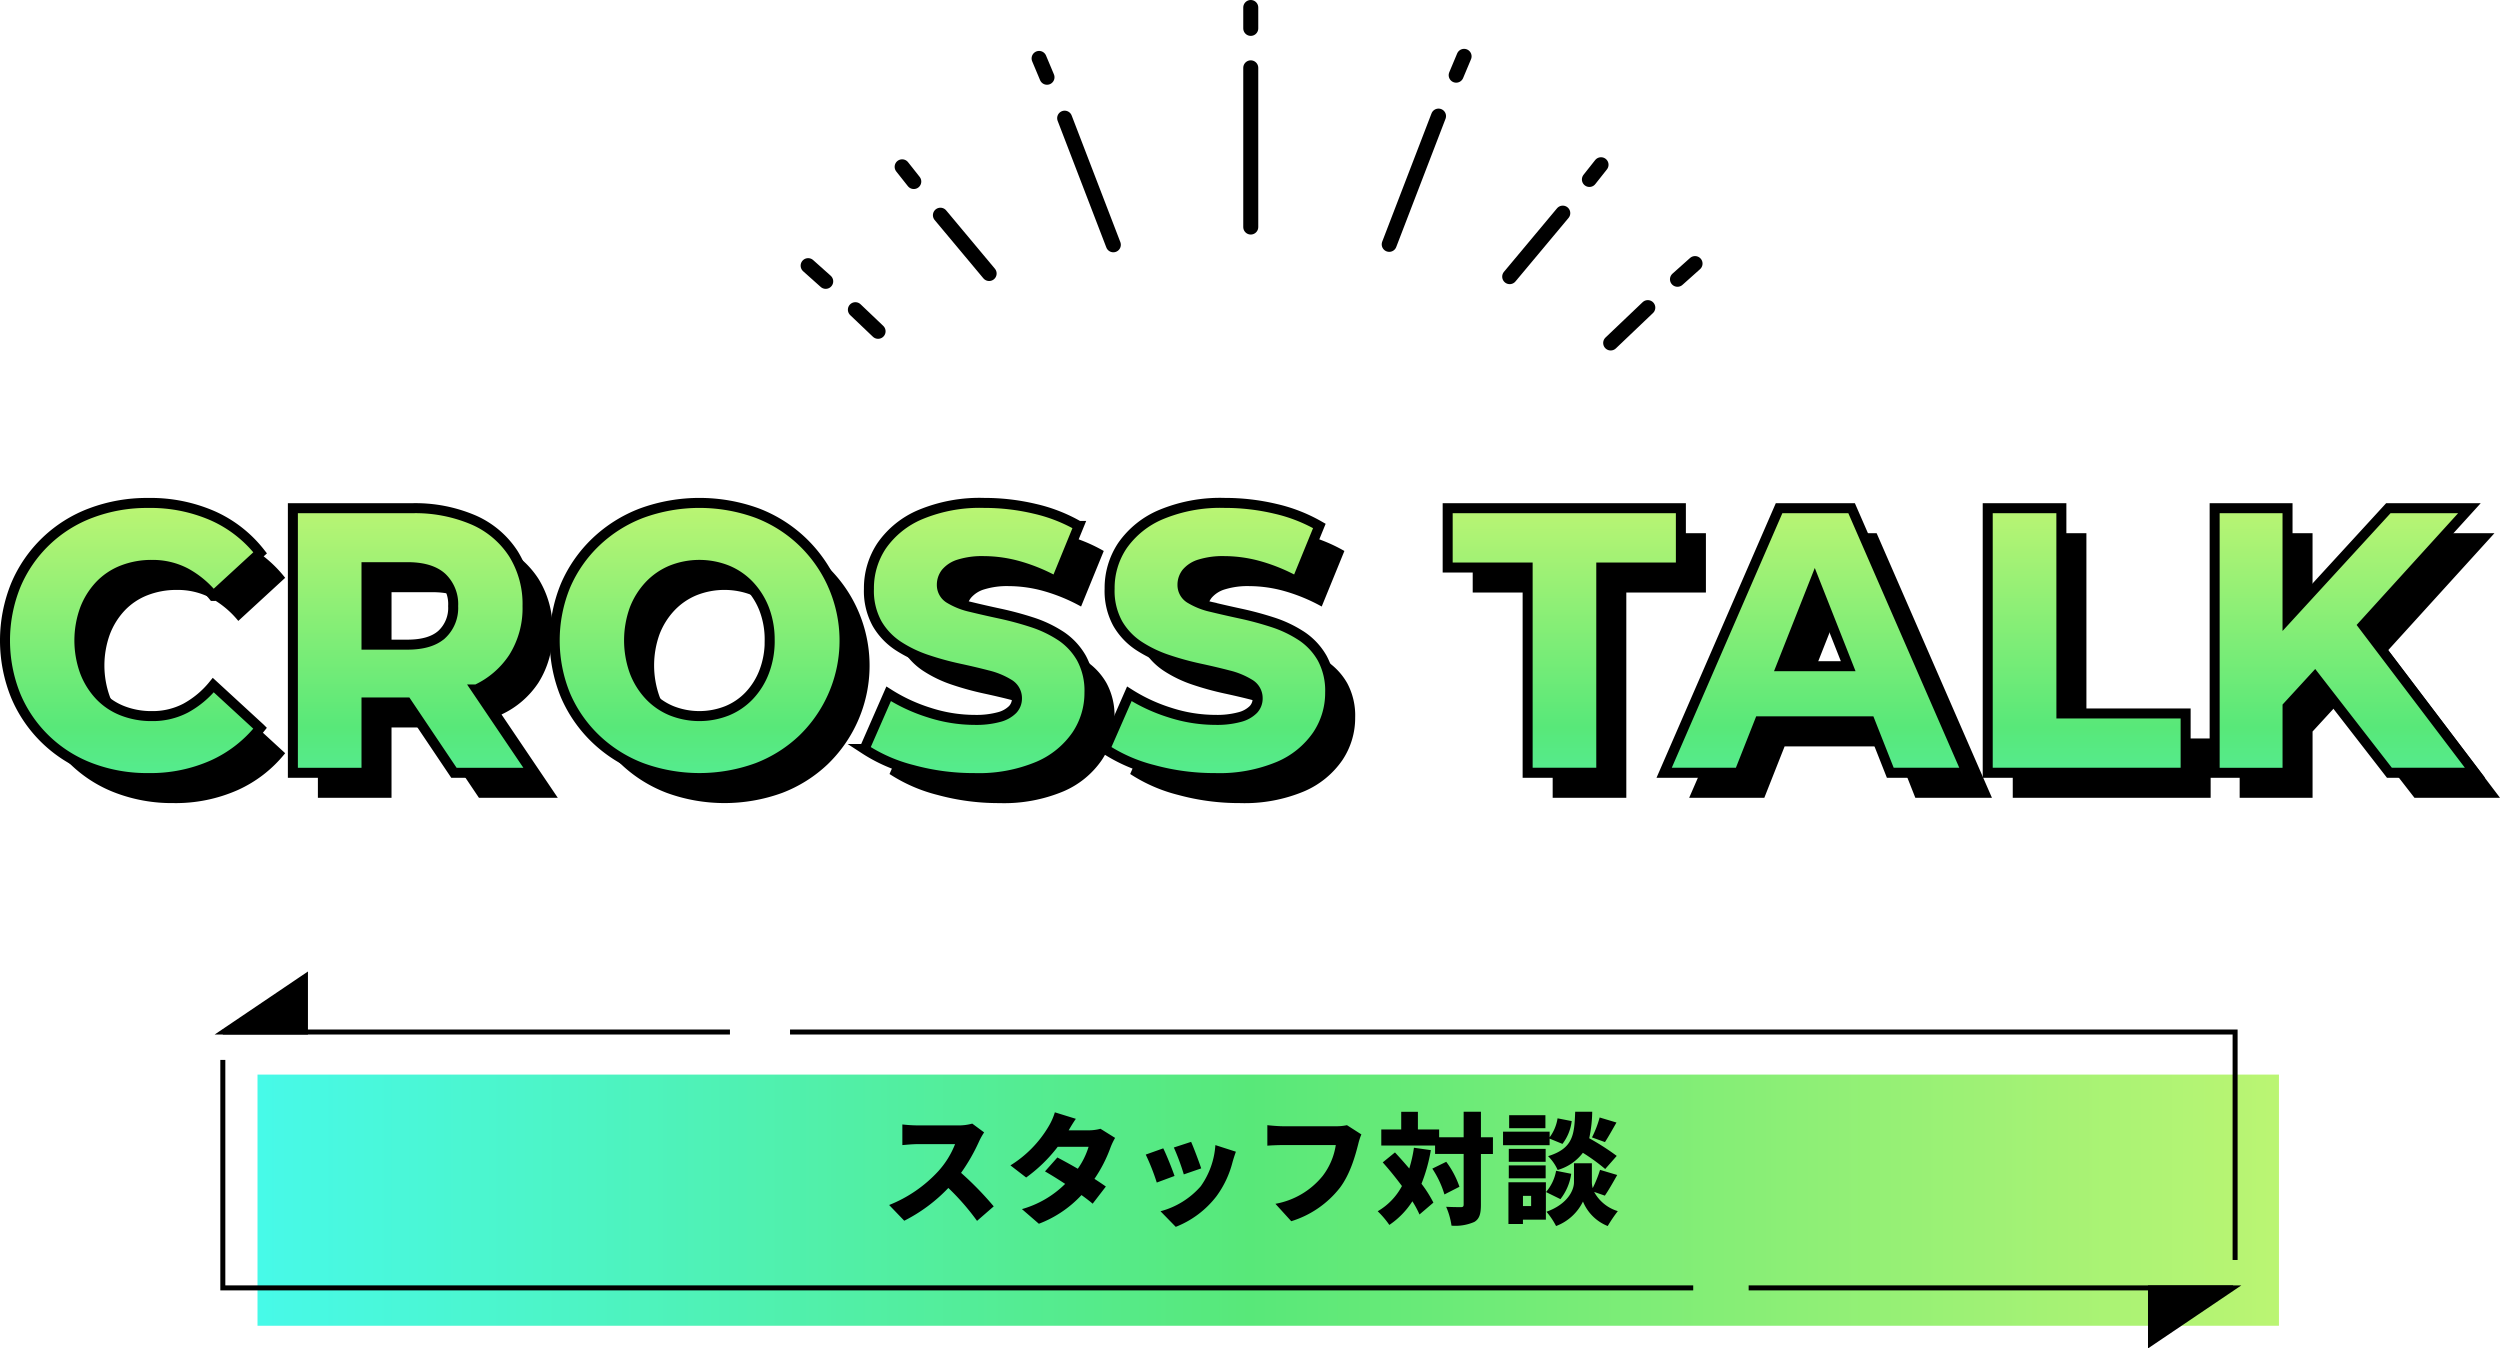 <svg xmlns="http://www.w3.org/2000/svg" xmlns:xlink="http://www.w3.org/1999/xlink" width="499.739" height="269.544" viewBox="0 0 499.739 269.544"><defs><linearGradient id="a" x1="0.5" x2="0.5" y2="1" gradientUnits="objectBoundingBox"><stop offset="0" stop-color="#bcf573"/><stop offset="0.473" stop-color="#58e879"/><stop offset="1" stop-color="#47faec"/></linearGradient><linearGradient id="b" x1="1" y1="0.5" x2="0" y2="0.5" gradientUnits="objectBoundingBox"><stop offset="0" stop-color="#bcf573"/><stop offset="0.509" stop-color="#58e879"/><stop offset="1" stop-color="#47faea"/><stop offset="1" stop-color="#47faec"/></linearGradient></defs><g transform="translate(-709.631 -4783.361)"><g transform="translate(-143.77 4108.043)"><path d="M875.349,802.154a18.34,18.34,0,0,0,0,12.39,14.415,14.415,0,0,0,2.974,4.8,12.547,12.547,0,0,0,4.572,3.06,15.833,15.833,0,0,0,5.874,1.058,14.226,14.226,0,0,0,6.729-1.585,18.548,18.548,0,0,0,5.539-4.61l9.368,8.613a25.521,25.521,0,0,1-9.479,7.366,30.635,30.635,0,0,1-12.9,2.606,31.731,31.731,0,0,1-11.412-2,26.265,26.265,0,0,1-15.055-14.43,29.487,29.487,0,0,1,0-22.137,26.265,26.265,0,0,1,15.055-14.43,31.731,31.731,0,0,1,11.412-2,31.047,31.047,0,0,1,12.9,2.568,24.885,24.885,0,0,1,9.479,7.4l-9.368,8.614a18.55,18.55,0,0,0-5.539-4.61,14.212,14.212,0,0,0-6.729-1.585,15.86,15.86,0,0,0-5.874,1.056,12.609,12.609,0,0,0-4.572,3.06A14.464,14.464,0,0,0,875.349,802.154Zm78.305,15.985L964.9,834.792H949.138L939.7,820.74h-8.036v14.052H916.946V781.906h23.791a29.611,29.611,0,0,1,12.3,2.343,18.074,18.074,0,0,1,7.992,6.761,19.008,19.008,0,0,1,2.825,10.464,18.487,18.487,0,0,1-2.825,10.313A17.827,17.827,0,0,1,953.654,818.139Zm-13.81-24.446h-8.177v15.488h8.177q4.61,0,6.878-2.041a7.232,7.232,0,0,0,2.266-5.666,7.33,7.33,0,0,0-2.266-5.742Q944.454,793.693,939.844,793.694Zm85.09,3.7a27.416,27.416,0,0,1-6.058,30.675,27.387,27.387,0,0,1-9.108,5.742,33.7,33.7,0,0,1-23.085,0,27.379,27.379,0,0,1-9.182-5.781,26.549,26.549,0,0,1-6.059-8.726,28.908,28.908,0,0,1,0-21.91,26.543,26.543,0,0,1,6.059-8.725,27.359,27.359,0,0,1,9.182-5.781,33.694,33.694,0,0,1,23.085,0,27.059,27.059,0,0,1,9.108,5.781A27.333,27.333,0,0,1,1024.934,797.394Zm-12.675,10.955a17.055,17.055,0,0,0-1.078-6.233,14.562,14.562,0,0,0-2.974-4.76,12.837,12.837,0,0,0-4.462-3.06,15.045,15.045,0,0,0-11.077,0,12.837,12.837,0,0,0-4.462,3.06,14.557,14.557,0,0,0-2.973,4.76,18.447,18.447,0,0,0,0,12.428,14.43,14.43,0,0,0,2.973,4.8,12.771,12.771,0,0,0,4.462,3.06,15.027,15.027,0,0,0,11.077,0,12.771,12.771,0,0,0,4.462-3.06,14.435,14.435,0,0,0,2.974-4.8A17.117,17.117,0,0,0,1012.259,808.349Zm58.138-.943a23.851,23.851,0,0,0-5.761-2.721,65.39,65.39,0,0,0-6.32-1.7q-3.162-.68-5.8-1.322a14.15,14.15,0,0,1-4.238-1.663,3.128,3.128,0,0,1-1.6-2.758,3.848,3.848,0,0,1,.818-2.418,5.584,5.584,0,0,1,2.677-1.7,15.391,15.391,0,0,1,4.907-.642,26.167,26.167,0,0,1,7.063,1.02,34.891,34.891,0,0,1,7.36,3.06l4.535-11.106a31.836,31.836,0,0,0-8.81-3.436,43.544,43.544,0,0,0-10.074-1.171,30.8,30.8,0,0,0-12.789,2.341,17.839,17.839,0,0,0-7.695,6.2,15.209,15.209,0,0,0-2.564,8.613,13.521,13.521,0,0,0,1.636,6.989,13.376,13.376,0,0,0,4.238,4.457,24.919,24.919,0,0,0,5.762,2.758,58.877,58.877,0,0,0,6.318,1.738q3.16.68,5.763,1.36a14.681,14.681,0,0,1,4.238,1.738,3.267,3.267,0,0,1,1.635,2.871,3.216,3.216,0,0,1-.855,2.229,5.945,5.945,0,0,1-2.714,1.512,17.358,17.358,0,0,1-4.907.567,29.591,29.591,0,0,1-9.108-1.473,33.835,33.835,0,0,1-8.067-3.741l-4.833,11.031a31.642,31.642,0,0,0,9.628,4.193,46.2,46.2,0,0,0,12.3,1.624,30.737,30.737,0,0,0,12.825-2.342,17.734,17.734,0,0,0,7.658-6.233,15.126,15.126,0,0,0,2.564-8.5,13.617,13.617,0,0,0-1.6-6.914A13.047,13.047,0,0,0,1070.4,807.406Zm48.1,0a23.859,23.859,0,0,0-5.762-2.721q-3.16-1.018-6.318-1.7t-5.8-1.322a14.146,14.146,0,0,1-4.239-1.663,3.128,3.128,0,0,1-1.6-2.758,3.848,3.848,0,0,1,.818-2.418,5.584,5.584,0,0,1,2.677-1.7,15.4,15.4,0,0,1,4.907-.642,26.154,26.154,0,0,1,7.063,1.02,34.927,34.927,0,0,1,7.362,3.06l4.534-11.106a31.84,31.84,0,0,0-8.81-3.436,43.543,43.543,0,0,0-10.074-1.171,30.794,30.794,0,0,0-12.788,2.341,17.831,17.831,0,0,0-7.695,6.2A15.2,15.2,0,0,0,1080.21,798a13.52,13.52,0,0,0,1.636,6.989,13.381,13.381,0,0,0,4.239,4.457,24.888,24.888,0,0,0,5.761,2.758,58.82,58.82,0,0,0,6.32,1.738q3.16.68,5.762,1.36a14.688,14.688,0,0,1,4.239,1.738,3.268,3.268,0,0,1,1.635,2.871,3.211,3.211,0,0,1-.855,2.229,5.94,5.94,0,0,1-2.714,1.512,17.359,17.359,0,0,1-4.907.567,29.6,29.6,0,0,1-9.108-1.473,33.854,33.854,0,0,1-8.067-3.741l-4.833,11.031a31.644,31.644,0,0,0,9.628,4.193,46.205,46.205,0,0,0,12.3,1.624,30.737,30.737,0,0,0,12.825-2.342,17.734,17.734,0,0,0,7.658-6.233,15.128,15.128,0,0,0,2.565-8.5,13.628,13.628,0,0,0-1.6-6.914A13.069,13.069,0,0,0,1118.5,807.406Zm75.908-25.5h-46.616v11.862h15.985v41.024h14.72V793.768h15.912Zm34.127,0,23.047,52.886h-15.314l-4.058-10.274h-22.069l-4.058,10.274h-15.02l22.975-52.886Zm-.682,31.58-6.678-16.91-6.678,16.91Zm42.613-31.58h-14.721v52.886H1295.3V822.931h-24.832Zm65.575,52.886h17.1L1330.776,805.3l21.248-23.392h-16.208l-20.147,21.971V781.906H1301.1v52.886h14.573V821.544l5.464-5.951Z" transform="translate(0)"/><path d="M870.349,797.154a18.34,18.34,0,0,0,0,12.39,14.413,14.413,0,0,0,2.974,4.8,12.546,12.546,0,0,0,4.572,3.06,15.832,15.832,0,0,0,5.873,1.058,14.225,14.225,0,0,0,6.729-1.585,18.548,18.548,0,0,0,5.539-4.61l9.368,8.613a25.523,25.523,0,0,1-9.479,7.366,30.634,30.634,0,0,1-12.9,2.606,31.731,31.731,0,0,1-11.412-2,26.266,26.266,0,0,1-15.056-14.43,29.489,29.489,0,0,1,0-22.137,26.266,26.266,0,0,1,15.056-14.43,31.731,31.731,0,0,1,11.412-2,31.046,31.046,0,0,1,12.9,2.568,24.886,24.886,0,0,1,9.479,7.4l-9.368,8.614a18.549,18.549,0,0,0-5.539-4.61,14.211,14.211,0,0,0-6.729-1.585,15.858,15.858,0,0,0-5.873,1.057,12.608,12.608,0,0,0-4.572,3.06A14.462,14.462,0,0,0,870.349,797.154Zm78.3,15.985L959.9,829.792H944.138L934.7,815.74h-8.036v14.052H911.946V776.906h23.791a29.61,29.61,0,0,1,12.3,2.343,18.074,18.074,0,0,1,7.992,6.761,19.007,19.007,0,0,1,2.825,10.464,18.486,18.486,0,0,1-2.825,10.313A17.827,17.827,0,0,1,948.654,813.139Zm-13.809-24.446h-8.177v15.488h8.177q4.61,0,6.878-2.041a7.232,7.232,0,0,0,2.266-5.666,7.33,7.33,0,0,0-2.266-5.742Q939.454,788.693,934.844,788.694Zm85.09,3.7a27.416,27.416,0,0,1-6.058,30.675,27.387,27.387,0,0,1-9.108,5.742,33.7,33.7,0,0,1-23.085,0,27.378,27.378,0,0,1-9.182-5.781,26.55,26.55,0,0,1-6.059-8.726,28.91,28.91,0,0,1,0-21.91,26.543,26.543,0,0,1,6.059-8.725,27.358,27.358,0,0,1,9.182-5.781,33.694,33.694,0,0,1,23.085,0,27.059,27.059,0,0,1,9.108,5.781A27.333,27.333,0,0,1,1019.934,792.394Zm-12.675,10.955a17.055,17.055,0,0,0-1.078-6.233,14.56,14.56,0,0,0-2.974-4.76,12.836,12.836,0,0,0-4.462-3.06,15.044,15.044,0,0,0-11.077,0,12.836,12.836,0,0,0-4.462,3.06,14.557,14.557,0,0,0-2.973,4.76,18.449,18.449,0,0,0,0,12.428,14.43,14.43,0,0,0,2.973,4.8,12.77,12.77,0,0,0,4.462,3.06,15.027,15.027,0,0,0,11.077,0,12.769,12.769,0,0,0,4.462-3.06,14.432,14.432,0,0,0,2.974-4.8A17.117,17.117,0,0,0,1007.259,803.349Zm58.138-.943a23.853,23.853,0,0,0-5.761-2.721,65.372,65.372,0,0,0-6.32-1.7q-3.162-.68-5.8-1.322a14.15,14.15,0,0,1-4.238-1.663,3.128,3.128,0,0,1-1.6-2.758,3.847,3.847,0,0,1,.818-2.418,5.584,5.584,0,0,1,2.677-1.7,15.393,15.393,0,0,1,4.907-.642,26.167,26.167,0,0,1,7.063,1.02,34.889,34.889,0,0,1,7.36,3.06l4.535-11.106a31.837,31.837,0,0,0-8.81-3.436,43.54,43.54,0,0,0-10.074-1.171,30.8,30.8,0,0,0-12.789,2.341,17.839,17.839,0,0,0-7.7,6.2,15.209,15.209,0,0,0-2.564,8.613,13.521,13.521,0,0,0,1.636,6.989,13.377,13.377,0,0,0,4.238,4.457,24.921,24.921,0,0,0,5.762,2.758,58.877,58.877,0,0,0,6.318,1.738q3.16.68,5.763,1.36a14.68,14.68,0,0,1,4.238,1.738,3.266,3.266,0,0,1,1.636,2.871,3.217,3.217,0,0,1-.855,2.229,5.947,5.947,0,0,1-2.714,1.512,17.358,17.358,0,0,1-4.907.567,29.59,29.59,0,0,1-9.108-1.473,33.83,33.83,0,0,1-8.067-3.741l-4.833,11.031a31.64,31.64,0,0,0,9.628,4.193,46.205,46.205,0,0,0,12.3,1.624,30.737,30.737,0,0,0,12.825-2.342,17.734,17.734,0,0,0,7.658-6.233,15.125,15.125,0,0,0,2.564-8.5,13.618,13.618,0,0,0-1.6-6.914A13.049,13.049,0,0,0,1065.4,802.406Zm48.1,0a23.858,23.858,0,0,0-5.762-2.721q-3.16-1.018-6.318-1.7t-5.8-1.322a14.147,14.147,0,0,1-4.239-1.663,3.128,3.128,0,0,1-1.6-2.758,3.847,3.847,0,0,1,.818-2.418,5.584,5.584,0,0,1,2.677-1.7,15.4,15.4,0,0,1,4.907-.642,26.154,26.154,0,0,1,7.063,1.02,34.928,34.928,0,0,1,7.361,3.06l4.534-11.106a31.837,31.837,0,0,0-8.81-3.436,43.541,43.541,0,0,0-10.074-1.171,30.793,30.793,0,0,0-12.788,2.341,17.831,17.831,0,0,0-7.695,6.2A15.2,15.2,0,0,0,1075.21,793a13.52,13.52,0,0,0,1.636,6.989,13.38,13.38,0,0,0,4.239,4.457,24.888,24.888,0,0,0,5.761,2.758,58.828,58.828,0,0,0,6.32,1.738q3.16.68,5.762,1.36a14.691,14.691,0,0,1,4.239,1.738,3.268,3.268,0,0,1,1.635,2.871,3.211,3.211,0,0,1-.855,2.229,5.939,5.939,0,0,1-2.714,1.512,17.358,17.358,0,0,1-4.907.567,29.6,29.6,0,0,1-9.108-1.473,33.855,33.855,0,0,1-8.067-3.741l-4.833,11.031a31.642,31.642,0,0,0,9.628,4.193,46.205,46.205,0,0,0,12.3,1.624,30.737,30.737,0,0,0,12.825-2.342,17.734,17.734,0,0,0,7.658-6.233,15.128,15.128,0,0,0,2.565-8.5,13.628,13.628,0,0,0-1.6-6.914A13.07,13.07,0,0,0,1113.5,802.406Zm75.908-25.5h-46.616v11.862h15.985v41.024h14.72V788.768h15.912Zm34.127,0,23.047,52.886h-15.314l-4.058-10.274h-22.069l-4.058,10.274h-15.02l22.975-52.886Zm-.682,31.58-6.678-16.91-6.678,16.91Zm42.613-31.58h-14.721v52.886H1290.3V817.931h-24.832Zm65.575,52.886h17.1L1325.776,800.3l21.248-23.392h-16.208l-20.147,21.971V776.906H1296.1v52.886h14.573V816.544l5.465-5.951Z" stroke="#000" stroke-miterlimit="10" stroke-width="2" fill="url(#a)"/></g><g transform="translate(-0.32 2814.322)"><g transform="translate(251.318 1801.646)"><rect width="404.079" height="50.207" transform="translate(510.108 382.199)" fill="url(#b)"/><path d="M519.691,362.529v11.159H503.175Z" transform="translate(0 0)" stroke="#000" stroke-miterlimit="10" stroke-width="1"/><line x2="101.371" transform="translate(503.175 373.688)" fill="none" stroke="#000" stroke-miterlimit="10" stroke-width="1"/><g transform="translate(861.589 424.836)"><path d="M695.157,432.555V421.4h16.516Z" transform="translate(-668.239 -421.395)" stroke="#000" stroke-miterlimit="10" stroke-width="1"/><line x1="96.842" transform="translate(-53.408 0)" fill="none" stroke="#000" stroke-miterlimit="10" stroke-width="1"/></g><path d="M428.41,373.072H717.275v45.569" transform="translate(188.146 0.616)" fill="none" stroke="#000" stroke-miterlimit="10" stroke-width="1"/><path d="M797.1,423.912H503.175V378.342" transform="translate(0 0.924)" fill="none" stroke="#000" stroke-miterlimit="10" stroke-width="1"/></g><path d="M-55.7-18.144a10.154,10.154,0,0,1-2.88.36H-66.6a28.489,28.489,0,0,1-3.072-.192v4.128C-69-13.9-67.68-14.04-66.6-14.04h7.464A17.6,17.6,0,0,1-62.5-8.616a26.762,26.762,0,0,1-9.816,6.744l3.024,3.144A32.158,32.158,0,0,0-60.48-5.28,47.649,47.649,0,0,1-54.744,1.3l3.336-2.9a63.94,63.94,0,0,0-6.528-6.7,37.2,37.2,0,0,0,3.624-6.336,13.447,13.447,0,0,1,.984-1.752Zm25.632,1.032a9.042,9.042,0,0,1-2.376.312h-3.984c.36-.624.912-1.56,1.44-2.3l-4.2-1.3a12.517,12.517,0,0,1-1.272,2.856,22.726,22.726,0,0,1-7.608,7.752l3.144,2.424a29.973,29.973,0,0,0,6.312-6.144h6.168a15.365,15.365,0,0,1-2.16,4.392c-1.44-.84-2.9-1.632-4.08-2.256L-41.16-8.592c1.128.648,2.568,1.536,4.032,2.5a20.043,20.043,0,0,1-8.64,5.04l3.384,2.928a22.534,22.534,0,0,0,8.52-5.736c.864.624,1.656,1.224,2.232,1.728l2.64-3.432c-.6-.432-1.392-.96-2.28-1.536A27.877,27.877,0,0,0-28.08-13.32a12.572,12.572,0,0,1,.936-1.968Zm18.12,2.616-3.456,1.128a45.176,45.176,0,0,1,1.992,5.376l3.48-1.2C-10.3-10.32-11.472-13.44-11.952-14.5Zm4.848.648a16,16,0,0,1-2.928,8.232,16.194,16.194,0,0,1-8.04,4.992l3.048,3.12a19.018,19.018,0,0,0,8.136-6.12A19.682,19.682,0,0,0-3.672-10.44c.168-.576.336-1.152.672-2.088ZM-17.52-13.2l-3.5,1.248A43.687,43.687,0,0,1-18.816-6.36l3.552-1.32C-15.744-9.072-16.848-11.856-17.52-13.2ZM19.2-17.832a9.62,9.62,0,0,1-2.208.216H6.408c-.792,0-2.376-.12-3.12-.216v4.1c.624-.048,1.944-.12,3.12-.12h10.56a13.482,13.482,0,0,1-2.64,6.192A15.706,15.706,0,0,1,4.9-2.112l3.168,3.48a19.681,19.681,0,0,0,9.768-6.744c2.064-2.784,3.048-6.432,3.624-8.688a11.924,11.924,0,0,1,.624-1.92ZM32.592-13.32a26.958,26.958,0,0,1-.936,4.152C30.7-10.3,29.712-11.4,28.8-12.384l-2.448,1.992c1.272,1.416,2.616,3.072,3.84,4.728a12.725,12.725,0,0,1-4.848,5.04,17.4,17.4,0,0,1,2.328,2.736A16.327,16.327,0,0,0,32.28-2.616,19.46,19.46,0,0,1,33.7.024L36.48-2.352A24.378,24.378,0,0,0,34.1-6.12a33,33,0,0,0,1.872-6.72Zm3.672,4.176a19.373,19.373,0,0,1,2.424,5.16l3-1.536a18.024,18.024,0,0,0-2.64-4.992Zm12.12-6.264h-2.4V-20.52H42.528v5.112h-4.9v-1.56H33.384V-20.5H30.048v3.528H26.064v3.216H36.816v1.68h5.712v10.1c0,.408-.144.528-.552.528-.432,0-1.7,0-2.952-.072A14.187,14.187,0,0,1,40.1,2.256a9.492,9.492,0,0,0,4.56-.744c1.008-.6,1.32-1.584,1.32-3.456V-12.072h2.4Zm22.392.96c.648-.984,1.464-2.448,2.3-3.912l-3.36-1.008a21.046,21.046,0,0,1-1.536,3.984Zm2.352,2.76a48.951,48.951,0,0,0-5.5-3.528,26.266,26.266,0,0,0,.6-5.3H64.824c-.168,4.584-.384,7.32-5.424,8.88a8.947,8.947,0,0,1,1.92,2.76,9.632,9.632,0,0,0,5.04-3.432,38.347,38.347,0,0,1,4.464,3.24ZM58.872-19.824H51.624v2.592h7.248Zm.84,4.68,2.568,1.056a9.34,9.34,0,0,0,1.848-4.56L61.3-19.2a8.485,8.485,0,0,1-1.584,3.792v-1.128H50.4v2.712h9.312ZM58.92-13.1H51.552v2.592H58.92ZM51.552-7.2H58.92V-9.792H51.552Zm4.464,3.5v2.04H54.384V-3.7Zm2.952-2.712H51.48V1.92h2.9V1.056h4.584Zm2.04-2.3a8.893,8.893,0,0,1-2.016,4.248l2.88,1.416a10.651,10.651,0,0,0,2.16-5.064Zm9.744,4.968c.72-1.032,1.608-2.592,2.472-4.128L69.792-8.9a23.159,23.159,0,0,1-1.464,3.648,4.5,4.5,0,0,1-.168-1.2v-3.768H64.584v3.768c0,1.752-1.416,4.464-5.5,5.928a14.883,14.883,0,0,1,1.92,2.856,9.836,9.836,0,0,0,5.376-4.9,8.9,8.9,0,0,0,4.944,4.9A29.5,29.5,0,0,1,73.344-.648a7.988,7.988,0,0,1-4.728-3.84Z" transform="translate(960 2211.787)"/></g><g transform="translate(465.967 4560.023)"><g transform="translate(405.207 224.837)"><line y2="31.825" transform="translate(88.478 12.061)" fill="none" stroke="#000" stroke-linecap="round" stroke-linejoin="round" stroke-width="3"/><line x1="9.73" y1="25.312" transform="translate(51.278 22.122)" fill="none" stroke="#000" stroke-linecap="round" stroke-linejoin="round" stroke-width="3"/><line x1="9.738" y1="11.653" transform="translate(26.441 41.52)" fill="none" stroke="#000" stroke-linecap="round" stroke-linejoin="round" stroke-width="3"/><line x1="4.537" y1="4.322" transform="translate(9.444 60.407)" fill="none" stroke="#000" stroke-linecap="round" stroke-linejoin="round" stroke-width="3"/><line x1="1.581" y1="3.765" transform="translate(46.167 10.179)" fill="none" stroke="#000" stroke-linecap="round" stroke-linejoin="round" stroke-width="3"/><line y2="4.174" transform="translate(88.478)" fill="none" stroke="#000" stroke-linecap="round" stroke-linejoin="round" stroke-width="3"/><line x1="2.325" y1="2.94" transform="translate(18.792 31.848)" fill="none" stroke="#000" stroke-linecap="round" stroke-linejoin="round" stroke-width="3"/><line x1="3.513" y1="3.137" transform="translate(0 51.604)" fill="none" stroke="#000" stroke-linecap="round" stroke-linejoin="round" stroke-width="3"/><line y1="25.638" x2="9.855" transform="translate(116.156 21.708)" fill="none" stroke="#000" stroke-linecap="round" stroke-linejoin="round" stroke-width="3"/><line y1="12.696" x2="10.609" transform="translate(140.239 41.105)" fill="none" stroke="#000" stroke-linecap="round" stroke-linejoin="round" stroke-width="3"/><line y1="7.068" x2="7.42" transform="translate(160.425 59.992)" fill="none" stroke="#000" stroke-linecap="round" stroke-linejoin="round" stroke-width="3"/><line y1="3.765" x2="1.581" transform="translate(129.541 9.764)" fill="none" stroke="#000" stroke-linecap="round" stroke-linejoin="round" stroke-width="3"/><line y1="2.94" x2="2.325" transform="translate(156.172 31.433)" fill="none" stroke="#000" stroke-linecap="round" stroke-linejoin="round" stroke-width="3"/><line y1="3.137" x2="3.513" transform="translate(173.776 51.19)" fill="none" stroke="#000" stroke-linecap="round" stroke-linejoin="round" stroke-width="3"/></g></g></g></svg>